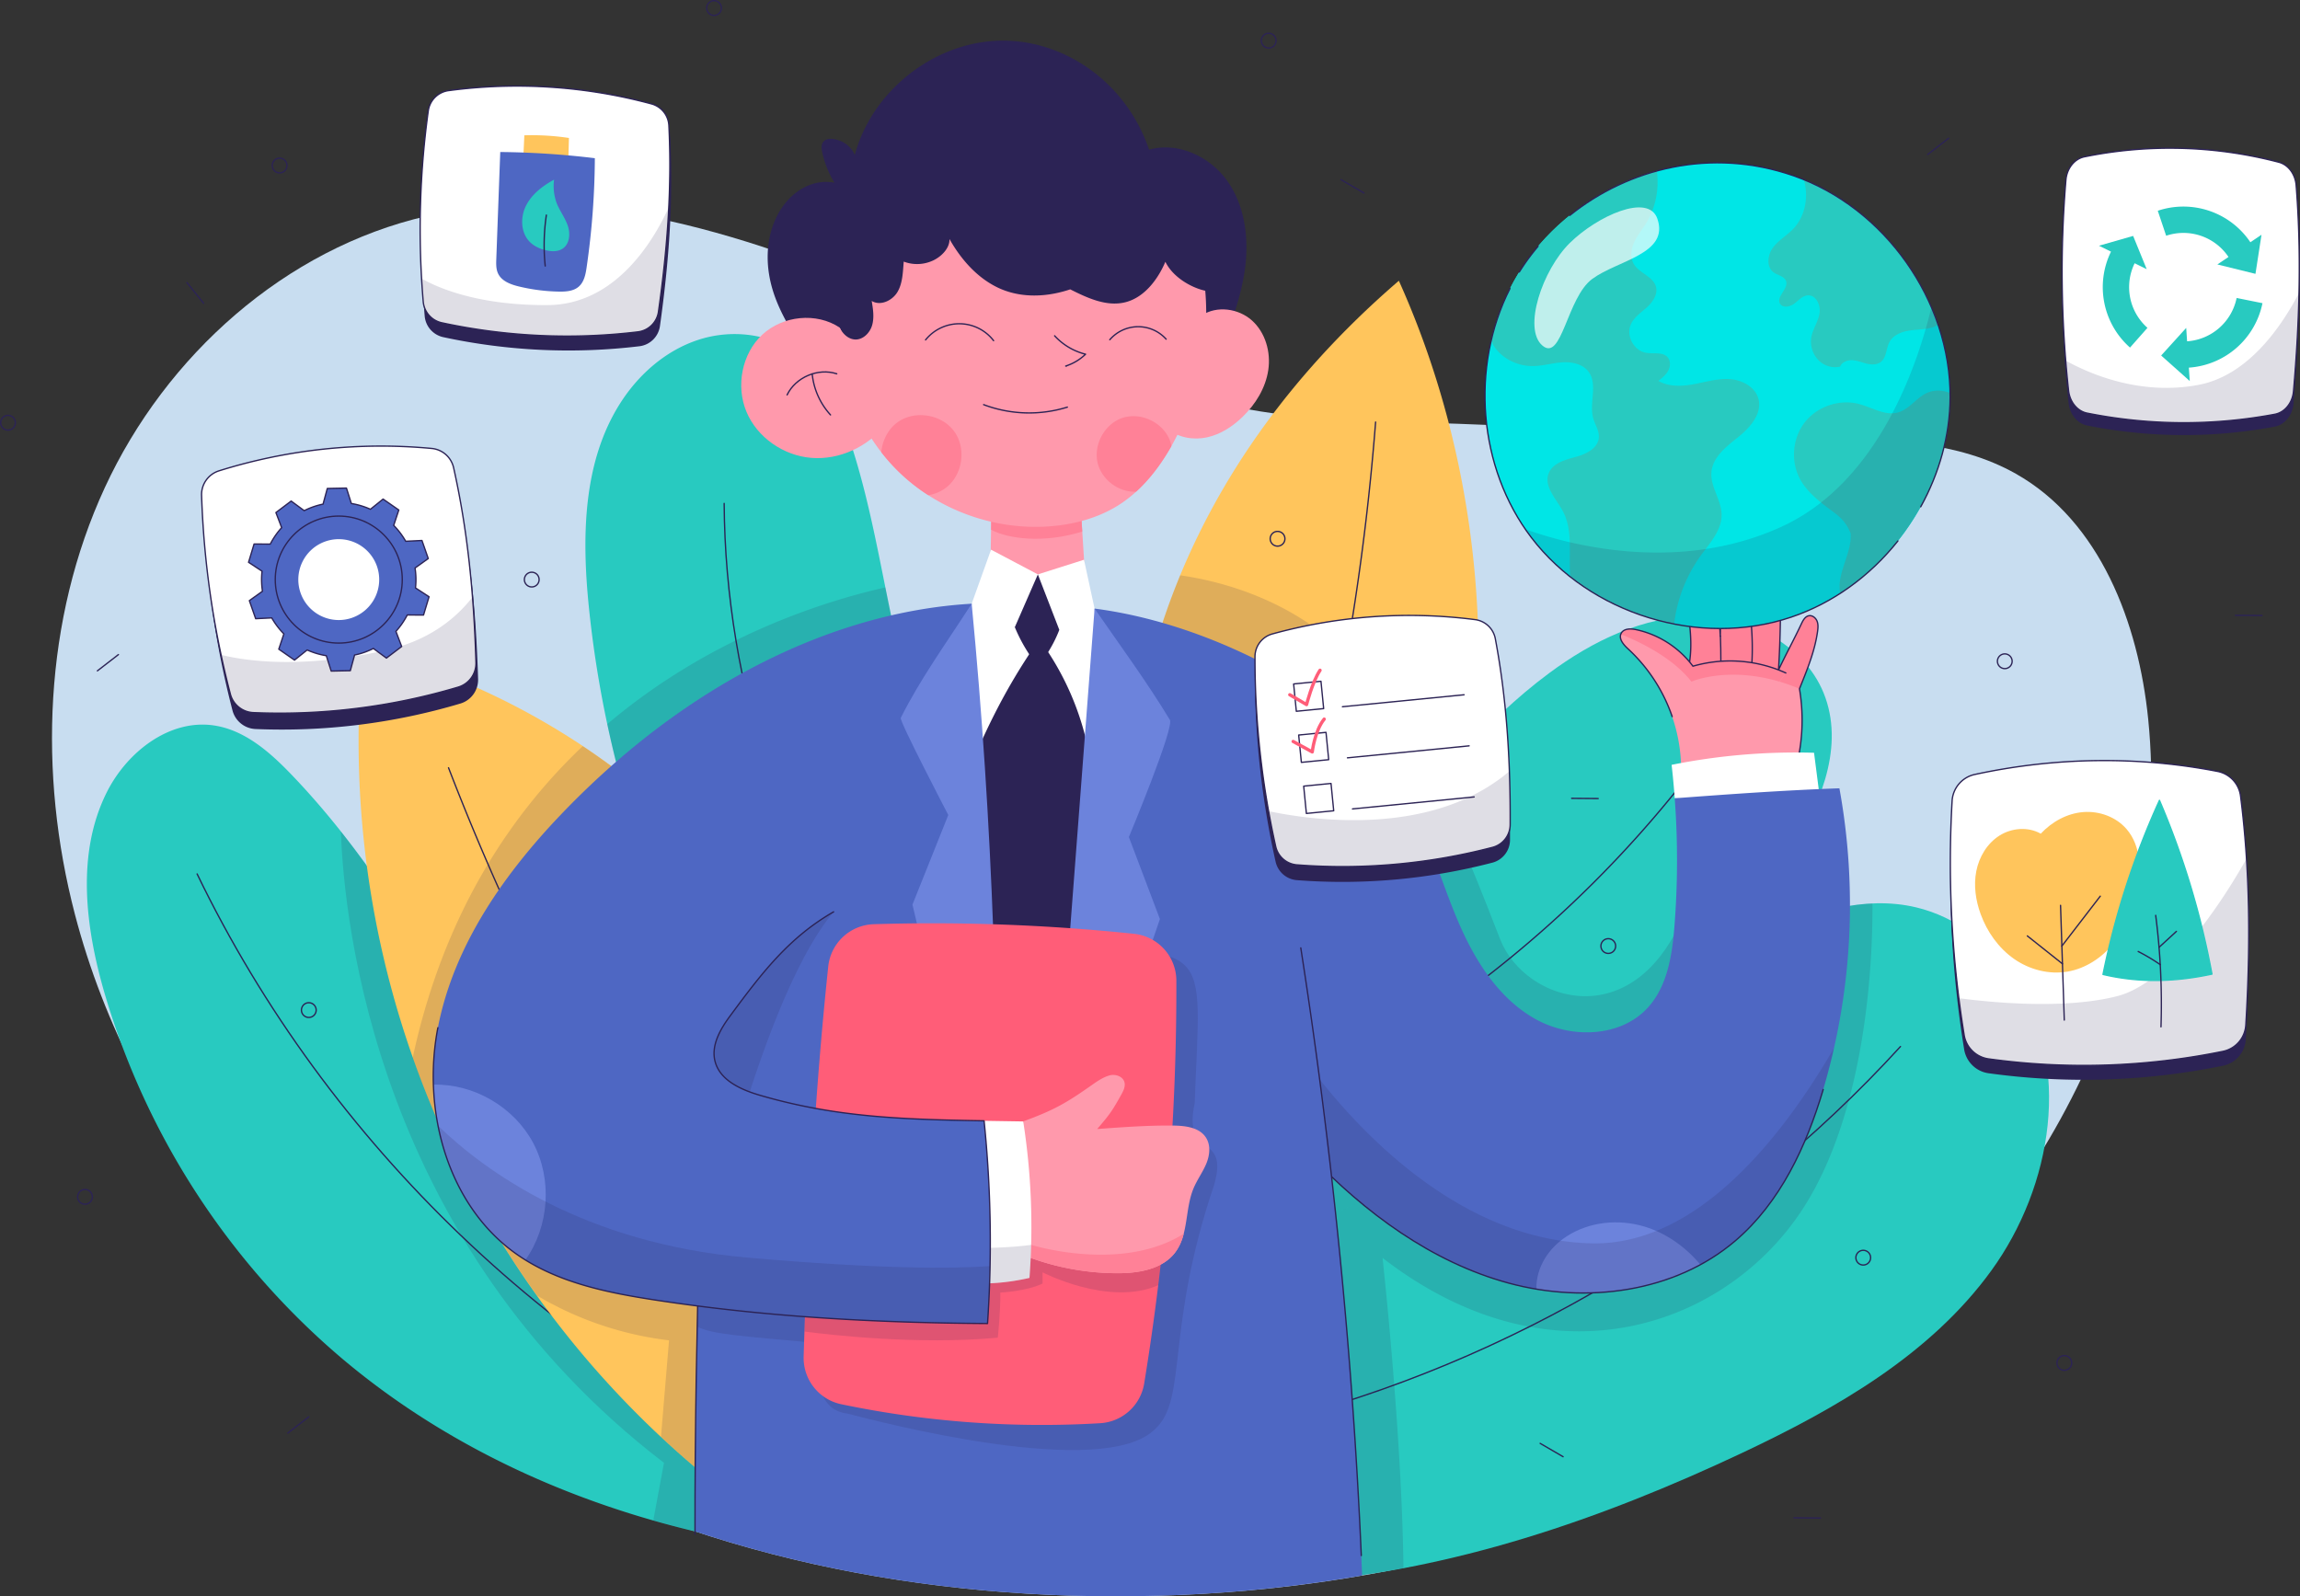 <svg xmlns="http://www.w3.org/2000/svg" viewBox="0 0 2000.29 1388.48"><rect x="0" y="0" width="2000.29" height="1388.48" fill="#333333" stroke="none"/><defs><style>.cls-1{isolation:isolate;}.cls-2{fill:#c8ddf0;}.cls-15,.cls-3{fill:#28cac0;}.cls-18,.cls-4{fill:none;}.cls-14,.cls-4{stroke:#2c2355;}.cls-14,.cls-15,.cls-18,.cls-4{stroke-linecap:round;stroke-linejoin:round;}.cls-14,.cls-15,.cls-4{stroke-width:1.15px;}.cls-5,.cls-9{fill:#2c2355;}.cls-5{opacity:0.15;mix-blend-mode:multiply;}.cls-6{fill:#ffc55c;}.cls-7{fill:#ff99ac;}.cls-8{fill:#ff8197;}.cls-10,.cls-14,.cls-17{fill:#fff;}.cls-11{fill:#4e67c3;}.cls-12{fill:#6c83dc;}.cls-13{fill:#ff5d78;}.cls-15{stroke:#28cac0;}.cls-16{fill:#00e6e6;}.cls-17{opacity:0.7;mix-blend-mode:soft-light;}.cls-18{stroke:#ff5d78;stroke-width:2.87px;}</style></defs><g class="cls-1"><g id="Layer_1" data-name="Layer 1"><path class="cls-2" d="M1199.67,780.24c-143.87-1.32-281.33-49.44-414.19-104.67S507.89,569,367.63,601.09C244.34,629.29,140.56,722.41,87.48,837.21s-58,248.67-26.1,371.07c50.48,193.77,190.37,358.11,363.68,458.41s377.51,139.9,577.68,134.48c215.41-5.84,434.48-65.24,603.31-199.15s280.09-348.91,258.5-563.32c-8.42-83.62-41.9-172.09-115.07-213.44-50.67-28.63-111.71-30-169.92-30.69C1445.47,793,1311.93,781.27,1199.67,780.24Z" transform="translate(3.72 -413.18)"/><path class="cls-3" d="M642.21,1754c26-19.39,47.45-45,63.21-77.29-109.14-61.9-184.5-169-248.19-277.11s-120.64-222.33-207.59-312.8c-18.73-19.49-40.47-38.61-67.2-42.62-38.69-5.8-75.65,23-93.21,57.95-26.91,53.59-18.66,118-1.84,175.59a660.49,660.49,0,0,0,205.52,316.39C390.22,1676.54,512.07,1729.69,642.21,1754Z" transform="translate(3.72 -413.18)"/><path class="cls-4" d="M167.71,1173.34C281.32,1408.6,482,1600.61,722,1703.8" transform="translate(3.72 -413.18)"/><path class="cls-5" d="M457.23,1399.55c-52.52-89.17-100.52-182.46-164.5-263.19,2.79,79.39,30.9,357.48,281,549.2l-9.29,50.07q38.24,10.9,77.74,18.32c26-19.39,47.45-45,63.21-77.29C596.28,1614.76,520.92,1507.66,457.23,1399.55Z" transform="translate(3.72 -413.18)"/><path class="cls-6" d="M998.73,1317.45a626.87,626.87,0,0,1,5.91-354.28c36-114.23,105.75-217.58,208.22-305.8,101.48,225.82,91,498.84-27.57,716.2l2.23,4.19Z" transform="translate(3.72 -413.18)"/><path class="cls-4" d="M1192.63,780.3a2135.07,2135.07,0,0,1-138.19,607.15" transform="translate(3.72 -413.18)"/><path class="cls-5" d="M1192.63,1011.1c-51.36-69.57-124.88-91-169.94-97.51q-10.1,24.43-18.05,49.58a626.87,626.87,0,0,0-5.91,354.28l188.79,60.31-2.23-4.19c38.82-71.18,66-148.34,81.48-227.84C1247.29,1101,1222.8,1052,1192.63,1011.1Z" transform="translate(3.72 -413.18)"/><path class="cls-3" d="M1107.41,1459.64c79.64-13.55,151.5-55.41,218.07-101.18s130.39-96.5,203.14-131.63c41.74-20.16,89-35.14,134.11-24.43,35,8.32,65.42,31.91,85.53,61.77,50.55,75.09,33,180.88-20.12,254.14s-134.9,120-216.78,158.62c-122.36,57.68-252.61,102.52-387.51,112.65Z" transform="translate(3.72 -413.18)"/><path class="cls-4" d="M1100.34,1651.19c209.64-52.58,403.06-168.1,548.77-327.74" transform="translate(3.72 -413.18)"/><path class="cls-5" d="M1568.45,1457.79c53-88.21,56.59-217.52,56.28-258.75-33,1.45-66,13.24-96.11,27.79-72.75,35.13-136.57,85.86-203.14,131.63s-138.43,87.63-218.07,101.18l16.44,329.94a839.77,839.77,0,0,0,93-12.39c-1.29-116.65-18.18-269.88-18.18-269.88C1350.22,1624.42,1504.65,1564,1568.45,1457.79Z" transform="translate(3.72 -413.18)"/><path class="cls-3" d="M1045.84,1297.48c119.4-75.26,184.36-214.78,297.74-298.83,37.66-27.92,82.14-49.7,129-49.54s95.67,26.69,111.24,70.91c16.25,46.1-5.93,96.61-32.5,137.64-98.79,152.54-260.41,253.64-427.2,325.8C1094,1421.9,1063.9,1360.34,1045.84,1297.48Z" transform="translate(3.72 -413.18)"/><path class="cls-4" d="M1092.45,1381.48A991.93,991.93,0,0,0,1460,1093.59" transform="translate(3.72 -413.18)"/><path class="cls-5" d="M1524.57,1195.73l-60.7,4.91c-42.53,115.92-141.17,85-162.89,29.58-13.65-34.82-32.56-84.82-57.53-134.51-62,72.1-117.62,151.35-197.61,201.77,18.06,62.86,48.18,124.42,78.31,186C1276.65,1417.49,1424.79,1327.29,1524.57,1195.73Z" transform="translate(3.72 -413.18)"/><path class="cls-6" d="M657.42,1733.47A828.85,828.85,0,0,1,312.05,976.94c143.38,36.21,272.65,125.74,357,247.24s122.94,273.91,106.68,420.9Z" transform="translate(3.72 -413.18)"/><path class="cls-4" d="M386.36,1081a2174.69,2174.69,0,0,0,371.55,625.52" transform="translate(3.72 -413.18)"/><path class="cls-5" d="M383.33,1402.41a829.11,829.11,0,0,0,80.2,137.76A292,292,0,0,0,578.14,1579l-7,83.87q29.73,27.89,62.12,52.76l29.33,14,113.06-84.5c16.26-147-22.37-299.41-106.68-420.9-44.35-63.92-101.15-119-165.89-162.08-64.56,61.35-121.34,148.19-147.85,270.86Q367.71,1368.3,383.33,1402.41Z" transform="translate(3.72 -413.18)"/><path class="cls-3" d="M623.66,1307.58a952.54,952.54,0,0,1-115.29-366.8c-6.12-60.7-5.3-126,27.62-177.36,15.91-24.82,39.4-45.38,67.41-54.59s60.54-6.1,84.51,11.07c23.78,17,36.79,45.21,46.27,72.89,22.5,65.76,30.73,135.46,47.81,202.83s44.92,135.13,104.62,188.62Z" transform="translate(3.72 -413.18)"/><path class="cls-4" d="M626.07,851.05c1,159.76,53.6,318.79,148.06,447.63" transform="translate(3.72 -413.18)"/><path class="cls-5" d="M782,995.62c-6-23.64-10.9-47.57-15.71-71.51C713.47,936,614.08,967,524.45,1043a952.41,952.41,0,0,0,99.21,264.63l263-123.34C826.91,1130.75,799.07,1063,782,995.62Z" transform="translate(3.72 -413.18)"/><path class="cls-7" d="M935.81,848.59l-77.24,2.12c-.42,25.61-.84,51.21-1.13,77L898.91,960l41.47-39.26Q938.09,884.65,935.81,848.59Z" transform="translate(3.72 -413.18)"/><path class="cls-8" d="M937.51,875.51q-.85-13.46-1.7-26.92l-77.24,2.12q-.2,11.6-.37,23.19C872.87,882.06,904.83,885.87,937.51,875.51Z" transform="translate(3.72 -413.18)"/><path class="cls-9" d="M1057.24,719.89c9.37-24.28,18.82-48.86,22-74.69s-.55-53.45-15.61-74.68-43-34.29-68-27.14c-20.45-60.31-76.45-97.37-132.8-94.71S754.22,493.48,739.69,548c-3.29-7.82-10.29-12.43-17.92-13.79-3.33-.59-7.25-.37-9.39,2.23s-1.66,6.17-1,9.34A85.27,85.27,0,0,0,722,572.09c-19.9-3.68-37.48,8.14-47.36,24.31s-12.52,36.11-9.6,54.83,11,36.31,24.81,58a384,384,0,0,0,180.44,52.86C933.62,764.39,997.42,750.64,1057.24,719.89Z" transform="translate(3.72 -413.18)"/><path class="cls-7" d="M1041.36,687.58c13.11-8.78,32-6.19,43.74,4.35s16.52,27.54,14.19,43.15-11.06,29.75-22.4,40.73c-8.61,8.34-19.05,15.17-30.76,17.75s-24.79.46-34-7.25Z" transform="translate(3.72 -413.18)"/><path class="cls-7" d="M726.54,698.1c2.53,5.32,7.38,10,13.26,10.37,7,.4,13.1-5.76,15-12.54s.77-14-.41-21c7.49,4.61,17.9-.19,22.39-7.75s4.69-16.84,5.46-26.46a32.76,32.76,0,0,0,25.93-1.15c8-3.94,14.2-11.32,13.85-18.5,9.8,17.33,23.45,33.08,41.3,41.9s40.27,9.75,63.73,1.89c15,7.55,31.66,15.31,47.93,11.21,17.54-4.41,29.06-21.54,34.81-35.19,7,14.26,23.88,22.91,34.69,25.18a234.41,234.41,0,0,1-29.25,134.78c-11.46,20.27-26.35,39.14-46,51.62-17,10.77-36.85,16.36-56.85,18.26-47.16,4.49-95.92-11.84-130.87-43.82S726,747.81,726.54,698.1Z" transform="translate(3.72 -413.18)"/><path class="cls-8" d="M819.08,837.32c14.5-11.11,17.83-34.24,7-49s-33.83-18.58-48.81-8.13c-8.54,6-13.61,16-14.53,26.31a161.6,161.6,0,0,0,40.85,37.39A33.81,33.81,0,0,0,819.08,837.32Z" transform="translate(3.72 -413.18)"/><path class="cls-8" d="M1015.07,801.21a28.77,28.77,0,0,0-1.26-4.69c-5.86-15.86-25.32-25.2-41.36-19.84s-26,24.51-21.14,40.71c3.93,13.15,17.58,24.06,33,23.48C996.69,829.63,1006.78,815.81,1015.07,801.21Z" transform="translate(3.72 -413.18)"/><path class="cls-4" d="M801.25,708.81a37.65,37.65,0,0,1,59.15.66" transform="translate(3.72 -413.18)"/><path class="cls-4" d="M961.46,708.66a32.66,32.66,0,0,1,49-.49" transform="translate(3.72 -413.18)"/><path class="cls-4" d="M913.48,705.27a54.39,54.39,0,0,0,26.9,16,44.45,44.45,0,0,1-17.25,10.3h.66" transform="translate(3.72 -413.18)"/><path class="cls-4" d="M851.74,765.14a112,112,0,0,0,72.79,2.17" transform="translate(3.72 -413.18)"/><path class="cls-7" d="M726.54,698.1c-20.22-13.47-49.5-10.39-67.29,6.16s-23.14,44.65-13.79,67.07,32.28,38.18,56.49,40.11,48.81-9.49,64-28.46Z" transform="translate(3.72 -413.18)"/><path class="cls-4" d="M680.81,756.65c7.42-15.37,27-23.67,43.19-18.34" transform="translate(3.72 -413.18)"/><path class="cls-4" d="M702.64,738.44a61.89,61.89,0,0,0,15.93,35.62" transform="translate(3.72 -413.18)"/><path class="cls-7" d="M1492.48,966.41c-.92-19.58-4-37.83-14.91-55.29a19.12,19.12,0,0,0-5.59-6.29c-2.39-1.51-5.62-2-8-.5-3.58,2.21-3.73,7.27-3.34,11.45,2.49,26.91,10.13,54.26,3.66,80.5l25.74,83.47,69.76-5.13a164.64,164.64,0,0,0,1.49-62.33c6.75-16.74,13.36-32.83,15.72-49.86.42-3,.69-6.2-.44-9s-4-5.19-7.06-4.67c-3.21.56-5.06,3.87-6.46,6.82-7.1,15-12.85,25.33-20,40.34,1.25-21.24,1.77-39.19,1.75-61.82,0-3.51-.08-7.12-1.38-10.38s-4.14-6.14-7.63-6.49-7.07,2.07-9,5.18-2.58,6.79-3.22,10.37q-2.12,12-4.25,24c-.86-10.09-2.35-20.16-4.4-31.75-.76-4.3-1.69-8.75-4.35-12.21s-7.61-5.57-11.54-3.66c-4.81,2.33-5.53,8.76-5.61,14.11C1493.29,937.35,1492.67,952.23,1492.48,966.41Z" transform="translate(3.72 -413.18)"/><path class="cls-8" d="M1467.3,1006.07s38.65-17.12,94,6.22c6.75-16.74,13.36-32.83,15.72-49.86.42-3,.69-6.2-.44-9s-4-5.19-7.06-4.67c-3.21.56-5.06,3.87-6.46,6.82-7.1,15-12.85,25.33-20,40.34,1.25-21.24,1.77-39.19,1.75-61.82,0-3.51-.08-7.12-1.38-10.38s-4.14-6.14-7.63-6.49-7.07,2.07-9,5.18-2.58,6.79-3.22,10.37q-2.12,12-4.25,24c-.86-10.09-2.35-20.16-4.4-31.75-.76-4.3-1.69-8.75-4.35-12.21s-7.61-5.57-11.54-3.66c-4.81,2.33-5.53,8.76-5.61,14.11-.19,14.17-.81,29.05-1,43.23-.92-19.58-4-37.83-14.91-55.29a19.12,19.12,0,0,0-5.59-6.29c-2.39-1.51-5.62-2-8-.5-3.58,2.21-3.73,7.27-3.34,11.45,2.49,26.91,10.13,54.26,3.66,80.5Z" transform="translate(3.72 -413.18)"/><path class="cls-4" d="M1519.38,956.69a242.91,242.91,0,0,1,.52,32.92" transform="translate(3.72 -413.18)"/><path class="cls-4" d="M1492.48,966.41c.33,7.12.38,14.43.42,21.93" transform="translate(3.72 -413.18)"/><path class="cls-4" d="M1559.78,1074.62a164.64,164.64,0,0,0,1.49-62.33c6.75-16.74,13.36-32.83,15.72-49.86.42-3,.69-6.2-.44-9s-4-5.19-7.06-4.67c-3.21.56-5.06,3.87-6.46,6.82-7.1,15-12.85,25.33-20,40.34,1.25-21.24,1.77-39.19,1.75-61.82,0-3.51-.08-7.12-1.38-10.38s-4.14-6.14-7.63-6.49-7.07,2.07-9,5.18-2.58,6.79-3.22,10.37q-2.12,12-4.25,24c-.86-10.09-2.35-20.16-4.4-31.75-.76-4.3-1.69-8.75-4.35-12.21s-7.61-5.57-11.54-3.66c-4.81,2.33-5.53,8.76-5.61,14.11-.19,14.17-.81,29.05-1,43.23-.92-19.58-4-37.83-14.91-55.29a19.12,19.12,0,0,0-5.59-6.29c-2.39-1.51-5.62-2-8-.5-3.58,2.21-3.73,7.27-3.34,11.45,2.49,26.91,10.13,54.26,3.66,80.5" transform="translate(3.72 -413.18)"/><path class="cls-7" d="M1458.39,1084.54a144.13,144.13,0,0,0-46.18-106.95c-3.93-3.61-8.48-8.78-6-13.52,2.21-4.31,8.34-4.25,13.06-3.2a83.61,83.61,0,0,1,49.34,31.77,117.11,117.11,0,0,1,80.79,5.89L1490,1079.75Z" transform="translate(3.72 -413.18)"/><path class="cls-8" d="M1468.57,992.64a83.61,83.61,0,0,0-49.34-31.77c-4.72-1-10.85-1.11-13.06,3.2a6.48,6.48,0,0,0-.28.81c14.8,5.84,44.56,19.58,61.41,41.19,0,0,30.72-13.58,76.56,0l5.5-7.53A117.11,117.11,0,0,0,1468.57,992.64Z" transform="translate(3.72 -413.18)"/><path class="cls-4" d="M1450.57,1036.47a143.46,143.46,0,0,0-38.36-58.88c-3.93-3.61-8.48-8.78-6-13.52,2.21-4.31,8.34-4.25,13.06-3.2a83.61,83.61,0,0,1,49.34,31.77,117.11,117.11,0,0,1,80.79,5.89" transform="translate(3.72 -413.18)"/><path class="cls-10" d="M1579.41,1110.39q-2.75-21.23-5.48-42.45a547.37,547.37,0,0,0-123.86,10.5q1.64,14.46,2.71,29.08Z" transform="translate(3.72 -413.18)"/><path class="cls-11" d="M1135.27,1417.62c48,50.33,106.08,93.45,173.22,111.63s144.22,8.25,197.1-36.93c39.07-33.39,61.67-82.22,76.31-131.48a565.42,565.42,0,0,0,14.1-262c-49.54,1.78-96.45,5.19-143.22,8.69a732,732,0,0,1-.28,111.59c-2,25-6.08,51.58-22.87,70.22-23.66,26.26-66.75,27.52-97.67,10.39s-51.38-48.51-65.7-80.84-23.74-66.73-39.56-98.34c-29-57.91-78.94-104.18-136.86-133.17C1089.84,987.37,1067.3,1217.5,1135.27,1417.62Z" transform="translate(3.72 -413.18)"/><path class="cls-12" d="M1475.1,1513.19c-12.84-15.37-29.73-27.46-48.87-33.2-22.33-6.68-47.65-4.2-67.22,8.44-15.57,10-26.89,26.74-26.56,46C1381,1542.54,1432.54,1536.29,1475.1,1513.19Z" transform="translate(3.72 -413.18)"/><path class="cls-5" d="M1505.59,1492.32c39.07-33.39,61.67-82.22,76.31-131.48,3.53-11.87,6.62-23.88,9.35-36-44.54,76.71-118.63,172-211.08,169.8-154.3-3.62-261.09-177.38-261.09-177.38l-10.81-1.23a821.17,821.17,0,0,0,27,101.55c48,50.33,106.08,93.45,173.22,111.63S1452.71,1537.5,1505.59,1492.32Z" transform="translate(3.72 -413.18)"/><path class="cls-4" d="M1135.27,1417.62c48,50.33,106.08,93.45,173.22,111.63s144.22,8.25,197.1-36.93c39.07-33.39,61.67-82.22,76.31-131.48" transform="translate(3.72 -413.18)"/><path class="cls-11" d="M1127.56,1237.66l-37.72-250.29c-57.91-29-124.85-48.72-189.61-47.67-73.08-7.84-147.78,8-215.05,37.59,0,0-45.63,120.18-70.62,221.22-7,183.78-14,367.55-13.82,546.62,128.59,42.65,266.21,59.72,402,56a1238.76,1238.76,0,0,0,178.16-17.56A4793.11,4793.11,0,0,0,1127.56,1237.66Z" transform="translate(3.72 -413.18)"/><path class="cls-5" d="M1001.17,1655.87c28.06-26.11,8.43-86.46,51-211.92,13.53-47.18-27.6-21-16.87-71.31,5.19-143.16,18.6-131.57-140.71-134.7-175.52,9-120.53-73.5-141.28,224.71-2.49,18.37,6.36,12.91-15.25,13.9l-133.29,1.51q-1.26,44.51-2.2,89c12.92,6.9,41.15,8.4,106.77,14.49-2.84,6.54-9.48,57.32,23.56,61.08C759.11,1649.37,956.72,1701.55,1001.17,1655.87Z" transform="translate(3.72 -413.18)"/><path class="cls-5" d="M626.79,1435.91c44.27-163.63,81.55-214.28,94.52-229.6l-88.2-41c-.3.36-4.75,3-11.72,7-2.41,8.89-4.71,17.68-6.83,26.26-3,79.86-6,157.93-8.44,235.55A110.29,110.29,0,0,0,626.79,1435.91Z" transform="translate(3.72 -413.18)"/><path class="cls-10" d="M959.78,1174.2,948.23,942.54a329.79,329.79,0,0,0-48-2.84,362,362,0,0,0-58.89-1.35l-19.74,248,19.74,329H920Z" transform="translate(3.72 -413.18)"/><path class="cls-9" d="M898.91,912.78c-8.3,7.29-15.38,16-22.08,26.6A12.45,12.45,0,0,0,875.59,950,140,140,0,0,0,899,992.72c10.3-12.72,18.22-27.34,22-42.72a12.24,12.24,0,0,0-1.53-9.64C913,930.45,905.67,921.18,898.91,912.78Z" transform="translate(3.72 -413.18)"/><path class="cls-9" d="M946.47,1090.14A243.14,243.14,0,0,0,904.6,975.51l-9.23.75c-23.44,34.51-41.61,70-58.77,112.92,6.11,109.9,12.21,219.8,20.49,327.12a118.15,118.15,0,0,1,52.68-.51C919.6,1309.2,957.27,1203.37,946.47,1090.14Z" transform="translate(3.72 -413.18)"/><path class="cls-12" d="M841.34,938.3c18.31,191,24.61,378.53,21.44,570.39L789.84,1200,821,1122.07s-43.16-82.72-41.32-84.5C796.81,1003.53,817.49,975.13,841.34,938.3Z" transform="translate(3.72 -413.18)"/><path class="cls-12" d="M948.23,942.52l-42.69,560.19,99.51-290.13-27-71.33s40.76-97.71,35.49-102.21C993.67,1006.22,972.14,977.07,948.23,942.52Z" transform="translate(3.72 -413.18)"/><polygon class="cls-10" points="845.06 525.12 861.91 478.11 902.62 499.6 882.57 545.55 845.06 525.12"/><polygon class="cls-10" points="942.75 486.87 902.62 499.6 921.26 547.81 951.94 529.34 942.75 486.87"/><path class="cls-4" d="M600.72,1747.61c-.24-179.85,6.8-364.48,13.84-549.1" transform="translate(3.72 -413.18)"/><path class="cls-4" d="M1127.56,1237.66a4791.34,4791.34,0,0,1,52.63,528.52" transform="translate(3.72 -413.18)"/><path class="cls-13" d="M1019.35,1266.13a2131.17,2131.17,0,0,1-28,350.51A41.25,41.25,0,0,1,953,1651.09a853.7,853.7,0,0,1-224.8-16.45,41.16,41.16,0,0,1-33-41.44c3.47-114.28,9.64-227.44,21.38-339.26a41.11,41.11,0,0,1,39.54-36.88,1683,1683,0,0,1,226.44,8.36A41.07,41.07,0,0,1,1019.35,1266.13Z" transform="translate(3.72 -413.18)"/><path class="cls-5" d="M1003.6,1531.09q4.18-34.26,7.27-68.66c-80.16-6.88-238.24-19.54-308.83-25.17q-3.85,66.79-6,134.13c20.67,2.71,98.36,11.79,168,5.31,0,0,2.46-22.39,2.21-39.24,0,0,22.64-1.07,36.73-7.83v-9.78S960.55,1549.84,1003.6,1531.09Z" transform="translate(3.72 -413.18)"/><path class="cls-7" d="M889.19,1506a222,222,0,0,0,79.29,14.62c18.43,0,39-3.53,50-18.3,11.55-15.48,8.33-37.42,15.71-55.27,3-7.37,7.85-13.9,11-21.24s4.26-16.24,0-23c-5.62-9-17.92-10.48-28.52-10.6-22.08-.25-44.15,1.4-66.17,3,11-12.87,13-15.59,21.2-30.37,1.77-3.2,3.46-6.86,2.5-10.39-1.39-5.1-7.91-7.26-13-5.87s-10.24,4.77-14.57,7.82c-22.39,15.8-33.16,22.18-60.41,32.14A435.85,435.85,0,0,0,889.19,1506Z" transform="translate(3.72 -413.18)"/><path class="cls-8" d="M1018.49,1502.34a45.28,45.28,0,0,0,7.27-16.06c-54.35,34.29-132.63,9.68-132.63,9.68-1.74.24-3.51.45-5.28.65.44,3.13.84,6.26,1.34,9.41a222,222,0,0,0,79.29,14.62C986.91,1520.62,1007.48,1517.11,1018.49,1502.34Z" transform="translate(3.72 -413.18)"/><path class="cls-10" d="M835,1529.17a192.35,192.35,0,0,0,56.6-4.48,593.47,593.47,0,0,0-5.43-136.08c-11.37-.19-22.72-.35-34-.54Z" transform="translate(3.72 -413.18)"/><path class="cls-5" d="M891.63,1524.69c.75-9.61,1.18-19.18,1.44-28.72-19.06,2.58-40.42,2.86-54.33,2.68L835,1529.17A192.35,192.35,0,0,0,891.63,1524.69Z" transform="translate(3.72 -413.18)"/><path class="cls-11" d="M685.18,977.29c-74.81,32.92-141.55,82.74-198.33,141.52-51.19,53-95.76,115.94-109.75,188.27s8.51,155.09,68.91,197.28c34.9,24.38,78.11,33.17,120.19,39.59,94,14.36,189.3,19.82,288.93,20.43a1037.16,1037.16,0,0,0-3-176.31c-70.72-1.2-129.17-3-195-22.24-16.43-4.8-34.82-13-39-29.57-3.51-13.9,4.61-27.9,13.13-39.43,26.93-36.47,50.72-68,90-90.52Z" transform="translate(3.72 -413.18)"/><path class="cls-12" d="M460,1407.34c-16.58-31.16-51.4-51.56-86.74-50.74,1.86,57.8,25.89,115,72.78,147.76,2.35,1.65,4.75,3.2,7.17,4.71C473.94,1479.94,476.78,1439,460,1407.34Z" transform="translate(3.72 -413.18)"/><path class="cls-5" d="M857.31,1514.44c-33.4,2.36-96.18,2.65-210.9-7.38C503.94,1494.6,418,1431.75,377.28,1392.34c8.8,44.78,31.58,86.07,68.73,112,34.9,24.38,78.11,33.17,120.19,39.59,94,14.36,189.3,19.82,288.93,20.43C856.29,1548.16,857,1531.4,857.31,1514.44Z" transform="translate(3.72 -413.18)"/><path class="cls-4" d="M377.1,1307.08c-14,72.34,8.51,155.09,68.91,197.28,34.9,24.38,78.11,33.17,120.19,39.59,94,14.36,189.3,19.82,288.93,20.43a1037.16,1037.16,0,0,0-3-176.31c-70.72-1.2-129.17-3-195-22.24-16.43-4.8-34.82-13-39-29.57-3.51-13.9,4.61-27.9,13.13-39.43,26.93-36.47,50.72-68,90-90.52" transform="translate(3.72 -413.18)"/><path class="cls-9" d="M1929.83,1340.1a604.37,604.37,0,0,1-204.39,6.55,25,25,0,0,1-21-21A940.07,940.07,0,0,1,1694,1122.45a25,25,0,0,1,19.38-23.11c69.52-15.09,141.89-16.34,211.81-2.67a25,25,0,0,1,19.7,21.56c8,63,8.82,127.55,4.57,198.75A24.93,24.93,0,0,1,1929.83,1340.1Z" transform="translate(3.72 -413.18)"/><path class="cls-14" d="M1929.83,1327.6a604.63,604.63,0,0,1-204.39,6.55,25,25,0,0,1-21-21A940.1,940.1,0,0,1,1694,1110a25,25,0,0,1,19.38-23.11c69.52-15.1,141.89-16.34,211.81-2.67a25,25,0,0,1,19.7,21.55c8,63,8.82,127.55,4.57,198.76A24.94,24.94,0,0,1,1929.83,1327.6Z" transform="translate(3.72 -413.18)"/><path class="cls-5" d="M1929.83,1327.6a24.94,24.94,0,0,0,19.61-23.12c3-50.87,3.43-98.33.52-144.27-16.11,28.73-63.86,107-112.4,119.43-46.37,11.9-111.07,5.31-137.62,1.77q2,15.87,4.52,31.73a25,25,0,0,0,21,21A604.63,604.63,0,0,0,1929.83,1327.6Z" transform="translate(3.72 -413.18)"/><path class="cls-6" d="M1771.11,1138.31c-11-6.24-25.35-5.06-36,1.72s-17.65,18.51-20.07,30.91-.55,25.36,3.76,37.23c5.62,15.47,15.55,29.55,29,39s30.62,13.92,46.83,11.07c15.65-2.74,29.71-12.12,39.77-24.41s16.36-27.35,20-42.82c4.51-19.37,4.27-41.72-8.72-56.76-9.13-10.55-23.65-15.82-37.56-14.73S1781.09,1127.69,1771.11,1138.31Z" transform="translate(3.72 -413.18)"/><path class="cls-4" d="M1788.32,1200.64q1.62,49.9,3.25,99.8" transform="translate(3.72 -413.18)"/><path class="cls-4" d="M1822.86,1192.67l-33.39,43.38" transform="translate(3.72 -413.18)"/><path class="cls-4" d="M1759.44,1227.24l30.54,24.27" transform="translate(3.72 -413.18)"/><path class="cls-15" d="M1874.35,1109.3A715.38,715.38,0,0,1,1920,1260.46c-30.63,6.59-62.35,8-94.76.28A699.68,699.68,0,0,1,1874.35,1109.3Z" transform="translate(3.72 -413.18)"/><path class="cls-4" d="M1871.07,1209.37a606.35,606.35,0,0,1,4.6,96.94" transform="translate(3.72 -413.18)"/><path class="cls-4" d="M1874,1237.15l15.08-13.85" transform="translate(3.72 -413.18)"/><path class="cls-4" d="M1855.86,1240.79A167.41,167.41,0,0,1,1875,1252.2" transform="translate(3.72 -413.18)"/><path class="cls-9" d="M552.37,714.34a516.77,516.77,0,0,1-170.63-7.91A20.59,20.59,0,0,1,365.62,688,749,749,0,0,1,370,522.1a20.55,20.55,0,0,1,17.63-17.54A449.22,449.22,0,0,1,564.23,516.1a20.52,20.52,0,0,1,15,18.8c2.61,51.72-.91,104.29-9,161.91A20.53,20.53,0,0,1,552.37,714.34Z" transform="translate(3.72 -413.18)"/><path class="cls-14" d="M551.1,701.83a517.1,517.1,0,0,1-170.64-7.91,20.59,20.59,0,0,1-16.11-18.45,749.68,749.68,0,0,1,4.41-165.89A20.57,20.57,0,0,1,386.4,492,449,449,0,0,1,563,503.59a20.51,20.51,0,0,1,15,18.8c2.61,51.71-.91,104.29-9.05,161.9A20.54,20.54,0,0,1,551.1,701.83Z" transform="translate(3.72 -413.18)"/><path class="cls-5" d="M472.84,678.54c-62,.44-97.16-15.75-109.88-23.08.38,6.67.83,13.34,1.39,20a20.59,20.59,0,0,0,16.11,18.45,517.1,517.1,0,0,0,170.64,7.91,20.55,20.55,0,0,0,17.82-17.54c4.44-31.45,7.45-61.38,8.89-90.51C564.31,623.28,531.36,678.12,472.84,678.54Z" transform="translate(3.72 -413.18)"/><path class="cls-6" d="M451.41,550.11q.45-9.61.89-19.24a217.82,217.82,0,0,1,38.78,2.31q-.22,8.54-.46,17.05Z" transform="translate(3.72 -413.18)"/><path class="cls-11" d="M513.61,550.78a739.42,739.42,0,0,0-82.26-5.38q-1.73,46.51-3.44,93c-.17,4.34-.29,8.88,1.59,12.79,3.17,6.59,10.92,9.43,18,11.15a160.7,160.7,0,0,0,34.87,4.47c6,.11,12.57-.32,17.15-4.24,4.84-4.14,6.13-11,7-17.27A680.68,680.68,0,0,0,513.61,550.78Z" transform="translate(3.72 -413.18)"/><path class="cls-3" d="M478.14,569.46C468.27,574.82,458.87,582,453.8,592s-4.76,23.37,3.08,31.42c3.83,3.93,9.07,6.28,14.43,7.5,4.89,1.12,10.42,1.25,14.53-1.63,5.93-4.17,6.56-12.95,4.23-19.81s-6.9-12.76-9.61-19.48A43.56,43.56,0,0,1,478.14,569.46Z" transform="translate(3.72 -413.18)"/><path class="cls-4" d="M471.45,600.29a178,178,0,0,0-1,44.24" transform="translate(3.72 -413.18)"/><path class="cls-16" d="M1556,566c79.34,27.57,136.76,108.78,136.3,192.77S1633.53,923.34,1553.89,950s-174.73-2.47-225.71-69.21-54.11-166.16-7.41-236S1462.54,533.52,1556,566Z" transform="translate(3.72 -413.18)"/><path class="cls-3" d="M1692.3,758.77c0-1.25,0-2.49-.06-3.73-6.7-2.78-14.52-2.95-21,.33-8.75,4.43-14.69,13.79-24.11,16.5-11.34,3.26-22.62-4.26-34-7.27-17-4.48-36.29,2-47.14,15.77s-12.58,34.1-4.23,49.53c6.27,11.58,17.19,19.81,27.77,27.66,6,4.47,12,8.93,16.24,19.5,1.17,17-11.13,32.79-9.48,49.7a25.39,25.39,0,0,0,.42,2.59C1653.57,892.63,1691.93,826.82,1692.3,758.77Z" transform="translate(3.72 -413.18)"/><path class="cls-3" d="M1484.7,823.69c1.18-13.19,13.23-22.23,23.54-30.53s20.8-20.43,17.3-33.2c-2.81-10.23-14-16.19-24.54-17s-21,2.39-31.41,4.34-21.85,2.53-31-2.84c3.21-2.54,6.49-5.17,8.47-8.75s2.33-8.37-.24-11.54c-4.2-5.18-12.36-3-18.94-4.13-10.68-1.78-17.71-15-13.21-24.83,2.83-6.2,8.87-10.17,13.92-14.74s9.6-11.16,7.9-17.76c-2.36-9.14-14.61-11.84-19.37-20-3.28-5.61-2.33-12.83.36-18.75s6.92-11,10.34-16.5a68.77,68.77,0,0,0,9.35-45.61c-48.22,13.14-90,43.53-116.4,83a194.82,194.82,0,0,0-27.64,64.61c4.91,12.61,20.19,22.21,36,22.14,8.62,0,17-2.66,25.61-3.25s18.22,1.42,23.27,8.39c8,11.11.19,27,3.88,40.23,1.58,5.64,5.29,10.88,4.89,16.73-.67,9.46-11.26,14.57-20.41,17s-19.91,5.45-23.27,14.32c-4.33,11.44,6.77,22.2,12.49,33,5.45,10.3,6.1,22.41,6,34.06,0,7.59-.31,15.28.39,22.81a212.51,212.51,0,0,0,90.26,41,127.62,127.62,0,0,1,23.31-59.67c8-10.92,18.17-21.92,18-35.43C1493.36,848,1483.55,836.47,1484.7,823.69Z" transform="translate(3.72 -413.18)"/><path class="cls-3" d="M1568.71,670.09c7.08-.29,11.15,8.64,10,15.62s-5.51,13.1-7,20c-3,14.2,8.55,29.69,24.92,26.37,1.52-4,6.36-5.83,10.65-5.59s8.33,2,12.51,3,9,1.1,12.34-1.57c5-4,4.41-11.81,7.5-17.43s9.75-8.52,16.14-9.63,13-.87,19.27-2.41a26.08,26.08,0,0,0,6.87-2.73c-18.91-56-62.09-104-116.89-126.32,4.47,14.85,1.26,32-9.21,42.88-5.55,5.77-12.81,9.85-17.58,16.28s-5.93,16.84.55,21.54c3.65,2.64,9.3,3.28,10.81,7.53,2.39,6.69-8.78,13.44-5.26,19.62,2.34,4.11,8.73,2.84,12.48,0S1564,670.28,1568.71,670.09Z" transform="translate(3.72 -413.18)"/><path class="cls-5" d="M1545.32,871.49c-91.87,41.83-188.4,14.26-222.45,2,1.71,2.49,3.47,4.95,5.31,7.36,51,66.74,146.08,95.9,225.71,69.21s137.95-107.27,138.41-191.26A196.56,196.56,0,0,0,1676,680.46C1663.85,731.16,1629.54,833.14,1545.32,871.49Z" transform="translate(3.72 -413.18)"/><path class="cls-4" d="M1317.61,649.73q1.55-2.46,3.16-4.88a191.72,191.72,0,0,1,13.14-17.41" transform="translate(3.72 -413.18)"/><path class="cls-4" d="M1646.86,883.7c-24.07,30.27-56.25,54-93,66.33-79.63,26.69-174.73-2.47-225.71-69.21C1281.72,820,1275,732.06,1309.5,664.11" transform="translate(3.72 -413.18)"/><path class="cls-4" d="M1361.5,600.55c51-41,123.21-59.32,194.5-34.55,79.34,27.57,136.76,108.78,136.3,192.77-.18,33.33-9.47,66.11-25.59,95.21" transform="translate(3.72 -413.18)"/><path class="cls-17" d="M1437.63,603.28c-7.88-22.32-52.25-2.26-76.13,21.27s-40.94,74.48-23.87,89.14,21.27-41.63,43.44-57.92S1448.49,634.05,1437.63,603.28Z" transform="translate(3.72 -413.18)"/><path class="cls-9" d="M1974.64,784.26a428.73,428.73,0,0,1-163.24-1c-8.52-1.71-15-9.7-16.11-19.62a955.68,955.68,0,0,1-2.3-183.19c.87-10.14,7.47-18.4,16.16-20.15a372.83,372.83,0,0,1,169,4.74c8.25,2.18,14.3,10.32,15.07,20.05,4.52,56.93,3.23,115.08-2.29,179C1990.09,774.31,1983.4,782.62,1974.64,784.26Z" transform="translate(3.72 -413.18)"/><path class="cls-14" d="M1974.64,773.51a428.52,428.52,0,0,1-163.24-1c-8.52-1.7-15-9.7-16.11-19.61a955.79,955.79,0,0,1-2.3-183.2c.87-10.13,7.47-18.4,16.16-20.14a372.83,372.83,0,0,1,169,4.73c8.25,2.18,14.3,10.32,15.07,20.06,4.52,56.93,3.23,115.08-2.29,179C1990.09,763.56,1983.4,771.87,1974.64,773.51Z" transform="translate(3.72 -413.18)"/><path class="cls-5" d="M1991,753.36c2.55-29.57,4.15-57.86,4.74-85.4-16.37,31.25-45.18,71.85-87.1,79.91-51.17,9.84-95.58-9.79-115.76-21,.71,8.69,1.5,17.38,2.44,26.08,1.07,9.91,7.59,17.91,16.11,19.61a428.52,428.52,0,0,0,163.24,1C1983.4,771.87,1990.09,763.56,1991,753.36Z" transform="translate(3.72 -413.18)"/><path class="cls-3" d="M1848.74,715.5l15.18-17.17a47.22,47.22,0,0,1-11.15-56.17l10.48,5.15-11.8-28.93-29.73,8.53,10.48,5.15A70.16,70.16,0,0,0,1848.74,715.5Z" transform="translate(3.72 -413.18)"/><path class="cls-3" d="M1957.84,651.37l5.25-34-9.68,6.52a70.16,70.16,0,0,0-80.53-27.39l7.29,21.73a47.21,47.21,0,0,1,54.22,18.45l-9.68,6.52Z" transform="translate(3.72 -413.18)"/><path class="cls-3" d="M1963.93,676.88l-22.47-4.53a47.26,47.26,0,0,1-43.08,37.7l-.78-11.65-21.77,24,24.86,22.19-.78-11.64A70.2,70.2,0,0,0,1963.93,676.88Z" transform="translate(3.72 -413.18)"/><path class="cls-9" d="M1294.24,1163.51a516.88,516.88,0,0,1-170.13,15.22,20.57,20.57,0,0,1-18.46-16.09,749.73,749.73,0,0,1-18.05-165,20.56,20.56,0,0,1,15.11-19.76,449.07,449.07,0,0,1,176.5-12.43,20.53,20.53,0,0,1,17.41,16.6c9.57,50.89,13.19,103.46,12.91,161.65A20.54,20.54,0,0,1,1294.24,1163.51Z" transform="translate(3.72 -413.18)"/><path class="cls-14" d="M1294.32,1150.21a516.92,516.92,0,0,1-170.14,15.22,20.57,20.57,0,0,1-18.45-16.09,749.73,749.73,0,0,1-18-165,20.56,20.56,0,0,1,15.11-19.76,449.07,449.07,0,0,1,176.5-12.43,20.53,20.53,0,0,1,17.41,16.6c9.57,50.89,13.19,103.46,12.91,161.65A20.54,20.54,0,0,1,1294.32,1150.21Z" transform="translate(3.72 -413.18)"/><path class="cls-5" d="M1309.61,1130.43c.08-15.86-.17-31.27-.71-46.37-67.93,57.9-173.05,42.33-209.25,34.69,1.84,10.21,3.81,20.41,6.08,30.59a20.57,20.57,0,0,0,18.46,16.09,516.88,516.88,0,0,0,170.13-15.22A20.54,20.54,0,0,0,1309.61,1130.43Z" transform="translate(3.72 -413.18)"/><rect class="cls-14" x="1122.47" y="1006.85" width="23.88" height="23.88" transform="translate(-90.61 -297.18) rotate(-5.62)"/><line class="cls-14" x1="1167.49" y1="614.72" x2="1273.31" y2="604.3"/><rect class="cls-14" x="1126.84" y="1051.29" width="23.88" height="23.88" transform="translate(-94.93 -296.55) rotate(-5.62)"/><line class="cls-14" x1="1171.86" y1="659.16" x2="1277.69" y2="648.74"/><rect class="cls-14" x="1131.22" y="1095.72" width="23.88" height="23.88" transform="translate(-99.28 -295.89) rotate(-5.62)"/><line class="cls-14" x1="1176.24" y1="703.6" x2="1282.06" y2="693.18"/><path class="cls-18" d="M1118,1017.48l14.59,8.55s4.92-19.51,11.71-29.86" transform="translate(3.72 -413.18)"/><path class="cls-18" d="M1120.91,1058.1l16.62,9.1s2.1-18.35,10.39-28.53" transform="translate(3.72 -413.18)"/><path class="cls-9" d="M396.72,1025.11a543.42,543.42,0,0,1-178.27,22.17,21.64,21.64,0,0,1-20-16.24,788.12,788.12,0,0,1-24.95-172.73A21.63,21.63,0,0,1,188.68,837a472.31,472.31,0,0,1,185.05-19.46,21.57,21.57,0,0,1,18.9,16.82c11.91,53.13,17.62,108.25,19.44,169.42A21.59,21.59,0,0,1,396.72,1025.11Z" transform="translate(3.72 -413.18)"/><path class="cls-14" d="M394.86,1010.8A543.36,543.36,0,0,1,216.6,1033a21.62,21.62,0,0,1-20-16.24,787.52,787.52,0,0,1-25-172.73,21.62,21.62,0,0,1,15.15-21.32,472.14,472.14,0,0,1,185.05-19.46A21.58,21.58,0,0,1,390.78,820c11.9,53.13,17.62,108.24,19.43,169.41A21.59,21.59,0,0,1,394.86,1010.8Z" transform="translate(3.72 -413.18)"/><path class="cls-5" d="M410.21,989.45c-.58-19.54-1.61-38.4-3.06-56.84-15.43,19.75-39,37.92-75.12,46.1-74.42,16.87-123.58,9-143.34,4.08,2.41,11.33,5,22.65,7.93,33.94a21.62,21.62,0,0,0,20,16.24,543.36,543.36,0,0,0,178.26-22.17A21.59,21.59,0,0,0,410.21,989.45Z" transform="translate(3.72 -413.18)"/><path class="cls-11" d="M357.63,924.54a66.68,66.68,0,0,0-.39-17.32L368.73,899l-5.48-15.71-14.12.69a66.23,66.23,0,0,0-10.46-13.81l4.44-13.39-13.67-9.5-11,8.85a67.15,67.15,0,0,0-16.59-5l-4.27-13.43-16.64.35-3.7,13.61a65.8,65.8,0,0,0-16.39,5.7L249.5,849,236.24,859l5,13.13a67.06,67.06,0,0,0-9.91,14.3l-14.07-.09-4.81,15.93L224.18,910a66.65,66.65,0,0,0,.38,17.43l-11.41,8.18,5.48,15.71,14-.68a67,67,0,0,0,10.53,13.88l-4.42,13.31,13.67,9.5,11-8.82a67.21,67.21,0,0,0,16.65,5l4.26,13.38,16.64-.35,3.69-13.6a68.63,68.63,0,0,0,8.35-2.3,67.62,67.62,0,0,0,8-3.42l11.35,8.36,13.26-10.07-5-13.17a67.36,67.36,0,0,0,9.87-14.26l14.13.09,4.8-15.93Zm-55.15,26a35.18,35.18,0,1,1,21.64-44.8A35.19,35.19,0,0,1,302.48,950.52Z" transform="translate(3.72 -413.18)"/><circle class="cls-4" cx="294.62" cy="504.12" r="55.23"/><path class="cls-4" d="M357.63,924.54a66.68,66.68,0,0,0-.39-17.32L368.73,899l-5.48-15.71-14.12.69a66.23,66.23,0,0,0-10.46-13.81l4.44-13.39-13.67-9.5-11,8.85a67.15,67.15,0,0,0-16.59-5l-4.27-13.43-16.64.35-3.7,13.61a65.8,65.8,0,0,0-16.39,5.7L249.5,849,236.24,859l5,13.13a67.06,67.06,0,0,0-9.91,14.3l-14.07-.09-4.81,15.93L224.18,910a66.65,66.65,0,0,0,.38,17.43l-11.41,8.18,5.48,15.71,14-.68a67,67,0,0,0,10.53,13.88l-4.42,13.31,13.67,9.5,11-8.82a67.21,67.21,0,0,0,16.65,5l4.26,13.38,16.64-.35,3.69-13.6a68.63,68.63,0,0,0,8.35-2.3,67.62,67.62,0,0,0,8-3.42l11.35,8.36,13.26-10.07-5-13.17a67.36,67.36,0,0,0,9.87-14.26l14.13.09,4.8-15.93Z" transform="translate(3.72 -413.18)"/><line class="cls-4" x1="162.56" y1="245.77" x2="177.04" y2="263.78"/><line class="cls-4" x1="102.99" y1="569.36" x2="84.71" y2="583.49"/><line class="cls-4" x1="1967.25" y1="535.39" x2="1944.14" y2="535.2"/><line class="cls-4" x1="1389.93" y1="694.58" x2="1366.83" y2="694.39"/><line class="cls-4" x1="1583.29" y1="1320.39" x2="1560.18" y2="1320.2"/><line class="cls-4" x1="1694.74" y1="120.25" x2="1676.46" y2="134.39"/><line class="cls-4" x1="268.57" y1="1232.34" x2="250.29" y2="1246.48"/><line class="cls-4" x1="1339.45" y1="1255.44" x2="1359.42" y2="1267.05"/><line class="cls-4" x1="1166.25" y1="156.28" x2="1186.22" y2="167.89"/><path class="cls-4" d="M245.85,557.13a6.4,6.4,0,1,1-6.4-6.4A6.4,6.4,0,0,1,245.85,557.13Z" transform="translate(3.72 -413.18)"/><path class="cls-4" d="M1106.05,448.53a6.4,6.4,0,1,1-6.4-6.4A6.4,6.4,0,0,1,1106.05,448.53Z" transform="translate(3.72 -413.18)"/><path class="cls-4" d="M1746.22,988.34a6.4,6.4,0,1,1-6.4-6.4A6.4,6.4,0,0,1,1746.22,988.34Z" transform="translate(3.72 -413.18)"/><path class="cls-4" d="M1401.39,1236.05a6.4,6.4,0,1,1-6.4-6.4A6.4,6.4,0,0,1,1401.39,1236.05Z" transform="translate(3.72 -413.18)"/><path class="cls-4" d="M623.69,420.15a6.4,6.4,0,1,1-6.4-6.4A6.39,6.39,0,0,1,623.69,420.15Z" transform="translate(3.72 -413.18)"/><path class="cls-4" d="M465.14,917.3a6.4,6.4,0,1,1-6.4-6.4A6.4,6.4,0,0,1,465.14,917.3Z" transform="translate(3.72 -413.18)"/><path class="cls-4" d="M9.66,780.87a6.4,6.4,0,1,1-6.4-6.4A6.41,6.41,0,0,1,9.66,780.87Z" transform="translate(3.72 -413.18)"/><path class="cls-4" d="M271.25,1291.75a6.4,6.4,0,1,1-6.4-6.4A6.4,6.4,0,0,1,271.25,1291.75Z" transform="translate(3.72 -413.18)"/><path class="cls-4" d="M76.59,1454.18a6.4,6.4,0,1,1-6.39-6.39A6.39,6.39,0,0,1,76.59,1454.18Z" transform="translate(3.72 -413.18)"/><path class="cls-4" d="M1798,1598.68a6.4,6.4,0,1,1-6.4-6.4A6.39,6.39,0,0,1,1798,1598.68Z" transform="translate(3.72 -413.18)"/><path class="cls-4" d="M1623.13,1507.1a6.4,6.4,0,1,1-6.4-6.4A6.39,6.39,0,0,1,1623.13,1507.1Z" transform="translate(3.72 -413.18)"/><path class="cls-4" d="M1113.76,881.8a6.4,6.4,0,1,1-6.4-6.4A6.4,6.4,0,0,1,1113.76,881.8Z" transform="translate(3.72 -413.18)"/></g></g></svg>